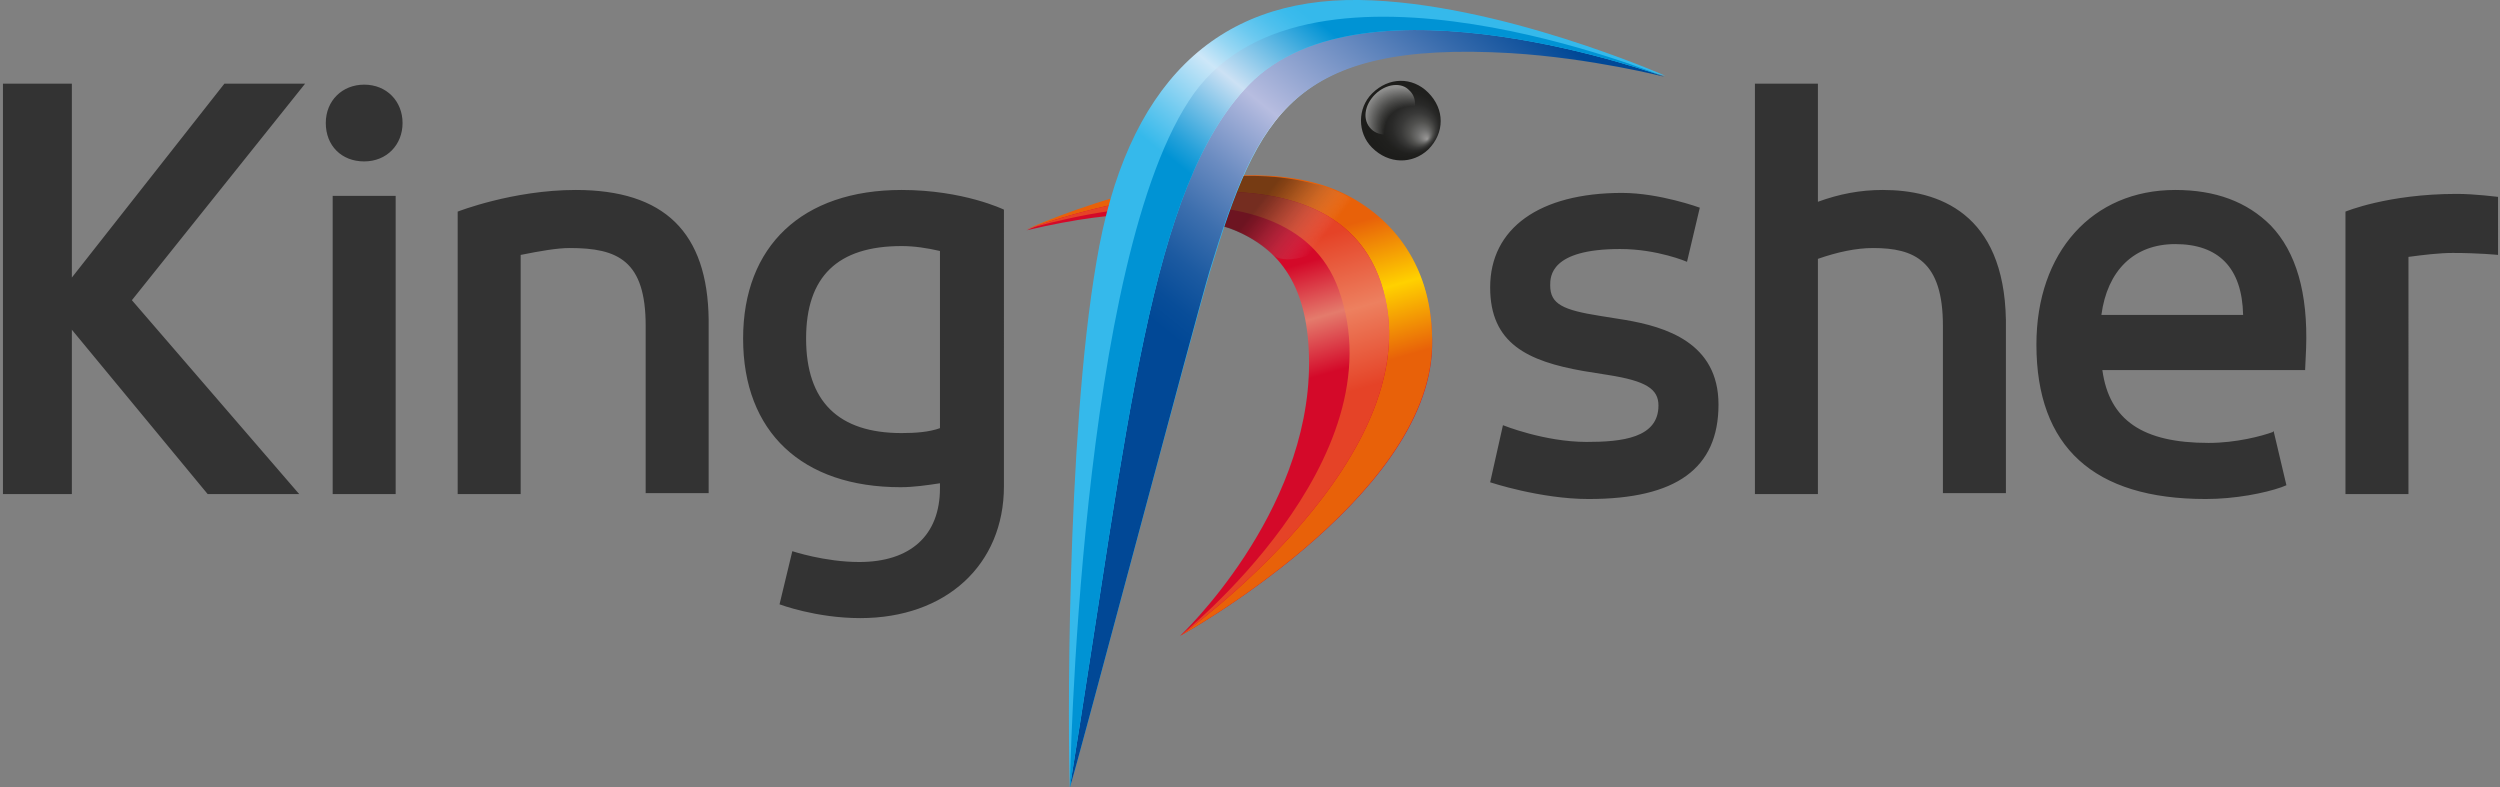 <svg id="Layer_1" xmlns="http://www.w3.org/2000/svg" viewBox="0 0 254 80"><rect x="0" y="0" width="254" height="80" fill="#808080" stroke="none"/><style>.st9{fill:#333}</style><linearGradient id="SVGID_1_" gradientUnits="userSpaceOnUse" x1="128.377" y1="39.812" x2="125.212" y2="28.774"><stop offset="0" stop-color="#d40929"/><stop offset=".5" stop-color="#e47b6c"/><stop offset="1" stop-color="#d40929"/></linearGradient><path d="M136.4 19.7c5 2.4 9.3 7.4 9.1 15.6-.4 15.4-25.6 29.3-25.6 29.3S133 52.3 133 36.9c0-7.6-2.8-11.7-8-13.7-5.2-1.7-10.5-2.2-20.7.2 0 0 20.2-9.4 32.1-3.7z" fill-rule="evenodd" clip-rule="evenodd" fill="url(#SVGID_1_)"/><linearGradient id="SVGID_2_" gradientUnits="userSpaceOnUse" x1="128.502" y1="40.247" x2="124.53" y2="26.395"><stop offset="0" stop-color="#e86109"/><stop offset=".5" stop-color="#ffd100"/><stop offset="1" stop-color="#e86109"/></linearGradient><path d="M119.9 64.6s26.2-18.5 20.4-35.9c-5.7-16.9-36-5.4-36-5.4s20.2-9.3 32.1-3.7c5 2.4 9.3 7.4 9.1 15.6-.4 15.5-25.6 29.4-25.6 29.4z" fill-rule="evenodd" clip-rule="evenodd" fill="url(#SVGID_2_)"/><linearGradient id="SVGID_3_" gradientUnits="userSpaceOnUse" x1="127.071" y1="42.708" x2="122.663" y2="27.333"><stop offset="0" stop-color="#e54327"/><stop offset=".5" stop-color="#ed805f"/><stop offset="1" stop-color="#e54327"/></linearGradient><path d="M119.9 64.6s26.2-18.5 20.4-35.9c-5.7-16.9-36-5.4-36-5.4s26.5-8.4 31.7 6.1c6.3 17.4-16.1 35.2-16.1 35.2z" fill-rule="evenodd" clip-rule="evenodd" fill="url(#SVGID_3_)"/><linearGradient id="SVGID_4_" gradientUnits="userSpaceOnUse" x1="133.383" y1="25.418" x2="123.392" y2="17.6"><stop offset="0" stop-color="#fff" stop-opacity="0"/><stop offset=".082" stop-color="#cacac9" stop-opacity=".144"/><stop offset=".173" stop-color="#969695" stop-opacity=".305"/><stop offset=".263" stop-color="#6a6a69" stop-opacity=".463"/><stop offset=".349" stop-color="#494947" stop-opacity=".615"/><stop offset=".431" stop-color="#31312f" stop-opacity=".758"/><stop offset=".506" stop-color="#222220" stop-opacity=".89"/><stop offset=".568" stop-color="#1d1d1b"/><stop offset="1" stop-color="#1d1d1b"/></linearGradient><path d="M136.4 19.7c5 2.4-4.7 8.5-7.2 6.1-1.2-1.1-2.6-2-4.3-2.6-1.3-.4-2.5-.8-3.9-1-4.2-.8-8.1-2.8 1.2-4 3.9-.5 7.8-.5 11.4.5 1 .2 1.9.6 2.8 1z" opacity=".56" fill-rule="evenodd" clip-rule="evenodd" fill="url(#SVGID_4_)"/><linearGradient id="SVGID_5_" gradientUnits="userSpaceOnUse" x1="130.018" y1="25.193" x2="142.727" y2="9.499"><stop offset="0" stop-color="#35b9eb"/><stop offset=".177" stop-color="#68c8ef"/><stop offset=".5" stop-color="#cde7f8"/><stop offset=".507" stop-color="#cae6f8"/><stop offset=".63" stop-color="#95d6f3"/><stop offset=".745" stop-color="#6bc9f0"/><stop offset=".848" stop-color="#4ec0ed"/><stop offset=".937" stop-color="#3bbbec"/><stop offset="1" stop-color="#35b9eb"/></linearGradient><path d="M108.7 80c-.2-4.2-.4-35.4 2.7-53.4 3-18 12.1-26.8 26.7-26.6 14.1.2 31.1 7.7 31.1 7.7s-7.4-1.9-15.6-2.4C131.4 4 127.8 11.7 123 27.4c-1.4 4.4-13.6 50.5-14.3 52.6z" fill-rule="evenodd" clip-rule="evenodd" fill="url(#SVGID_5_)"/><linearGradient id="SVGID_6_" gradientUnits="userSpaceOnUse" x1="123.782" y1="38.013" x2="154.141" y2=".525"><stop offset="0" stop-color="#014896"/><stop offset=".055" stop-color="#084d99"/><stop offset=".136" stop-color="#1c5aa1"/><stop offset=".234" stop-color="#3d6fae"/><stop offset=".345" stop-color="#6b8cc1"/><stop offset=".465" stop-color="#a5b1d9"/><stop offset=".5" stop-color="#b7bde0"/><stop offset=".511" stop-color="#b3bade"/><stop offset=".851" stop-color="#3469ab"/><stop offset="1" stop-color="#014896"/></linearGradient><path d="M108.7 80c6-37.2 8.1-61 18.2-71.4 11.7-12 42.2-.8 42.2-.8s-7.4-1.9-15.6-2.4c-22.2-1.3-25.8 6.4-30.6 22.1-1.3 4.3-13.5 50.4-14.2 52.5z" fill-rule="evenodd" clip-rule="evenodd" fill="url(#SVGID_6_)"/><linearGradient id="SVGID_7_" gradientUnits="userSpaceOnUse" x1="131.16" y1="25.975" x2="143.891" y2="10.254"><stop offset="0" stop-color="#0093d4"/><stop offset=".104" stop-color="#25a1da"/><stop offset=".333" stop-color="#84c5e9"/><stop offset=".5" stop-color="#cce1f4"/><stop offset="1" stop-color="#0093d4"/></linearGradient><path d="M108.7 80c6-37.2 8.1-61 18.2-71.4 11.7-12 42.2-.8 42.2-.8S133.2-7 121.3 9.5C109.6 25.9 108.7 80 108.7 80z" fill-rule="evenodd" clip-rule="evenodd" fill="url(#SVGID_7_)"/><radialGradient id="SVGID_8_" cx="-9706.103" cy="-5438.267" r="2.731" fx="-9706.098" fy="-5440.244" gradientTransform="scale(-1.47) rotate(-45 1652.983 -14322.12)" gradientUnits="userSpaceOnUse"><stop offset="0" stop-color="#9a9999"/><stop offset=".03" stop-color="#91908f"/><stop offset=".159" stop-color="#6d6d6c"/><stop offset=".295" stop-color="#50504e"/><stop offset=".439" stop-color="#393938"/><stop offset=".594" stop-color="#292928"/><stop offset=".768" stop-color="#20201e"/><stop offset="1" stop-color="#1d1d1b"/></radialGradient><path d="M139.4 9.5c-1.5 1.5-1.5 4 0 5.5 1.7 1.7 4.1 1.7 5.7.2 1.7-1.7 1.7-4.1 0-5.8-1.6-1.6-4-1.6-5.7.1z" fill-rule="evenodd" clip-rule="evenodd" fill="url(#SVGID_8_)"/><radialGradient id="SVGID_9_" cx="-1040.666" cy="-293.456" r="9.383" gradientTransform="matrix(1.141 1.024 -.445 .5 1206.91 1231.933)" gradientUnits="userSpaceOnUse"><stop offset=".82" stop-color="#fff" stop-opacity="0"/><stop offset="1" stop-color="#fff"/></radialGradient><path d="M139.7 9.6c-1.1 1.1-1.3 2.6-.4 3.5.9.9 2.4.7 3.5-.4s1.3-2.7.4-3.5c-.8-.9-2.4-.7-3.5.4z" opacity=".5" fill-rule="evenodd" clip-rule="evenodd" fill="url(#SVGID_9_)"/><path class="st9" d="M37 16.4c-2.3 0-3.9-1.6-3.9-3.9s1.7-3.9 3.9-3.9c2.3 0 3.9 1.7 3.9 3.9s-1.6 3.9-3.9 3.9zM33.8 50.2h6.4V19.9h-6.4v30.3zm-11-41.7L7.3 28.2V8.5h-7v41.7h7V33.5l13.8 16.7h9.3l-17-19.7L31 8.5h-8.2zm35.7 10.8c-6.4 0-12 2.2-12 2.2v28.7h6.4V25.9c2-.4 3.7-.7 5-.7 4.9 0 7.7 1.3 7.7 7.9v17H72V32.5c-.1-8.9-4.5-13.2-13.5-13.2zm106.6 13.2l-2.5-.4c-3.8-.6-5.1-1.2-5.1-3.1 0-.9 0-3.7 7.1-3.7 3.8 0 6.8 1.3 6.8 1.3l1.3-5.5s-4.1-1.5-7.9-1.5c-8.4 0-13.4 3.6-13.4 9.6 0 5.7 3.8 7.5 9.5 8.5l2.5.4c3.8.6 5.1 1.4 5.1 3.1 0 3.3-3.7 3.7-7.3 3.7-4.3 0-8.5-1.7-8.5-1.7l-1.3 5.8s5.1 1.7 10 1.7c8.9 0 13.2-3.1 13.2-9.6 0-6.3-5.4-7.9-9.5-8.6zm84.5-12.8c-7 0-11.3 1.8-11.3 1.8v28.7h6.4V26.1c1.5-.2 3.1-.4 4.5-.4 2.7 0 4.6.2 4.6.2V20c-.1 0-2.3-.3-4.2-.3zM75.5 34.4c0 9.5 6 15.1 16 15.1 1.3 0 2.7-.2 4-.4v.5c0 4.8-3 7.5-8.2 7.5-3.5 0-6.8-1.1-6.8-1.1l-1.3 5.4s3.7 1.4 8.2 1.4c8.7 0 14.6-5.4 14.6-13.4V21.3s-4.1-2-10.4-2c-10.1 0-16.1 5.7-16.1 15.1zm20-8.9v18c-1.1.4-2.5.5-3.9.5-6.4 0-9.7-3.2-9.7-9.6 0-6.3 3.2-9.4 9.7-9.4 1.3 0 2.6.2 3.9.5zM221 19.3c-8.4 0-14.1 6.3-14.1 15.7 0 10.4 5.8 15.7 17.2 15.7 3 0 6-.6 7.7-1.2l.5-.2-1.3-5.5-.1.1c-1.1.4-3.7 1.1-6.5 1.1-6.7 0-10.1-2.3-10.8-7.4h20.6l.1-2.2c.2-5.6-1-9.8-3.6-12.5-2.4-2.4-5.6-3.6-9.7-3.6zM213.5 32c.6-4.5 3.3-7.2 7.5-7.2 4.4 0 6.8 2.4 6.9 7.2h-14.4zm-22.2-12.7c-2.3 0-4.4.4-6.6 1.2v-12h-6.4v41.7h6.4V26.3c2-.7 3.9-1.1 5.6-1.1 4.2 0 7.1 1.3 7.1 7.9v17h6.4V32.5c-.2-10.9-6.9-13.2-12.5-13.2z"/></svg>